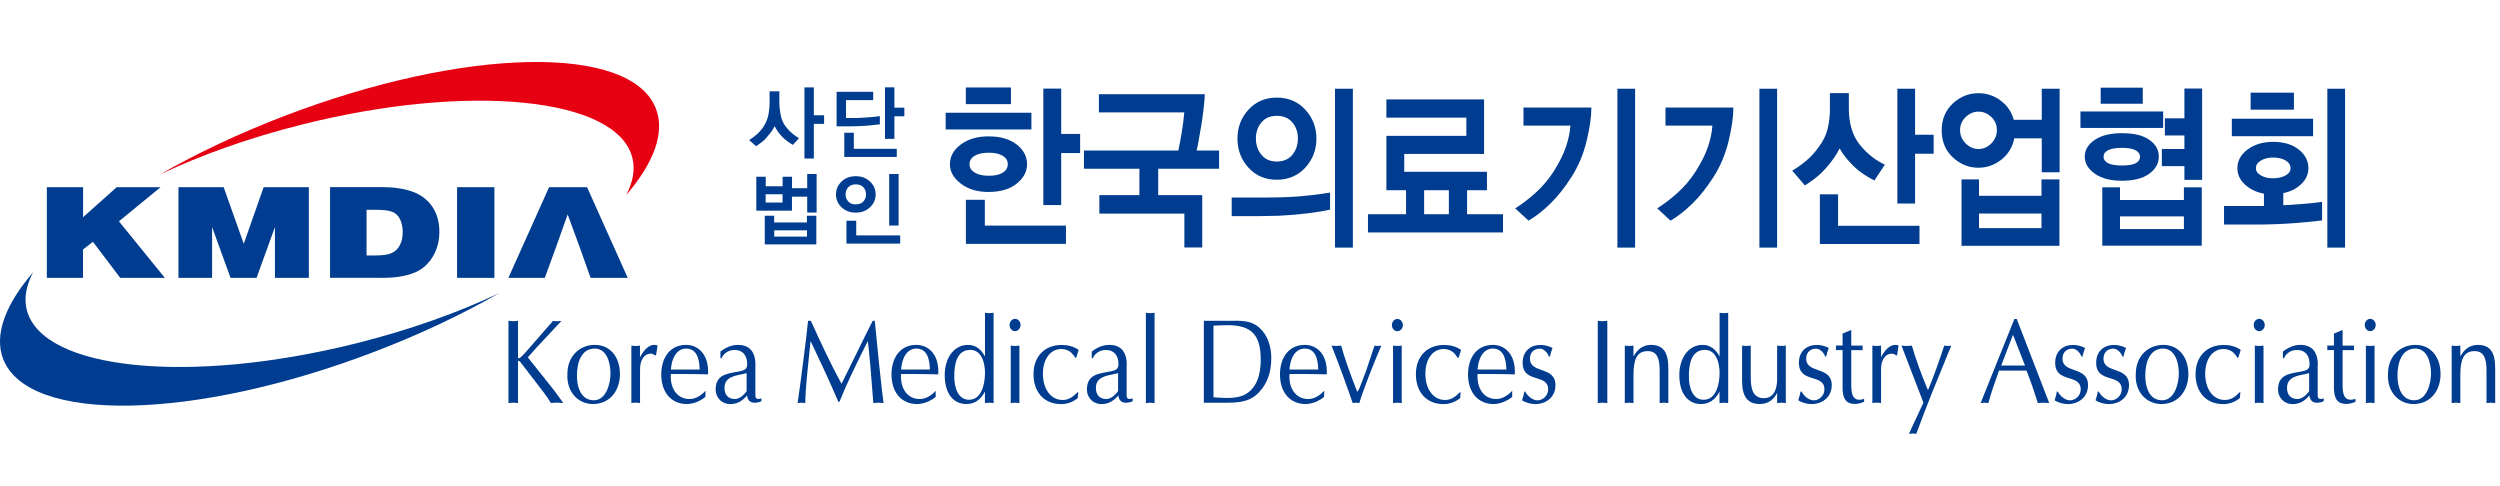 <svg width="242" height="47" viewBox="0 0 242 47" fill="none" xmlns="http://www.w3.org/2000/svg">
<path d="M4.534 26.897V18.12H8.041V21.025L11.295 18.12H15.543L11.512 21.424L15.957 26.897H11.638L8.993 23.404L8.034 24.153V26.897H4.527H4.534Z" fill="#003C90"/>
<path d="M17.276 26.897V18.12H21.651L23.596 23.6L25.521 18.12H29.895V26.897H26.613V21.977L24.835 26.897H22.316L20.531 21.977V26.897H17.27H17.276Z" fill="#003C90"/>
<path d="M35.477 20.311H36.422C37.086 20.311 37.583 20.367 37.898 20.479C38.122 20.556 38.318 20.682 38.479 20.857C38.64 21.032 38.759 21.263 38.85 21.55C38.934 21.837 38.983 22.131 38.983 22.446C38.983 22.963 38.892 23.39 38.703 23.74C38.521 24.09 38.255 24.335 37.912 24.496C37.569 24.65 37.065 24.727 36.394 24.727H35.484V20.318L35.477 20.311ZM36.869 26.897C37.716 26.897 38.43 26.841 39.004 26.722C39.585 26.603 40.054 26.449 40.418 26.26C40.782 26.071 41.118 25.812 41.426 25.476C41.734 25.147 42 24.72 42.209 24.202C42.419 23.684 42.532 23.096 42.532 22.446C42.532 21.473 42.294 20.654 41.825 19.975C41.356 19.303 40.712 18.827 39.893 18.54C39.074 18.253 38.101 18.113 36.967 18.113H31.949V26.89H36.876L36.869 26.897Z" fill="#003C90"/>
<path d="M44.246 26.897V18.12H47.858V26.897H44.246Z" fill="#003C90"/>
<path d="M57.169 26.897H60.766L56.826 18.12H53.151L49.211 26.897H52.738L53.816 23.943L54.95 20.752L56.119 23.943L57.169 26.897Z" fill="#003C90"/>
<path d="M2.592 29.99C4.054 35.834 18.367 37.283 34.555 33.216C39.664 31.936 44.354 30.256 48.329 28.373C44.746 30.424 40.679 32.355 36.27 34.042C18.815 40.726 2.718 41.041 0.303 34.742C-0.593 32.397 0.534 29.458 3.207 26.357C2.536 27.624 2.305 28.849 2.592 29.99Z" fill="#003C90"/>
<path d="M60.597 18.918C61.269 17.651 61.5 16.426 61.213 15.278C59.751 9.434 45.438 7.992 29.242 12.052C24.126 13.333 19.444 15.012 15.469 16.895C19.052 14.844 23.125 12.913 27.528 11.226C44.983 4.542 61.087 4.227 63.495 10.526C64.398 12.871 63.264 15.81 60.59 18.911L60.597 18.918Z" fill="#E60012"/>
<path d="M51.983 33.594L51.094 34.595C51.934 35.666 52.802 36.716 53.642 37.794L54.489 38.955V39.011C54.279 38.997 54.09 38.977 53.915 38.977C53.712 38.977 53.516 38.997 53.327 39.011C53.096 38.641 52.865 38.291 52.606 37.955L50.325 34.987C50.269 34.938 50.143 34.903 50.143 34.952V39.018C49.975 39.004 49.828 38.983 49.681 38.983C49.527 38.983 49.366 39.004 49.219 39.018V31.054C49.366 31.068 49.52 31.089 49.681 31.089C49.828 31.089 49.975 31.068 50.143 31.054V34.651C50.15 34.721 50.297 34.672 50.402 34.581C50.59 34.42 50.807 34.175 50.955 34.014L53.53 31.061C53.663 31.075 53.803 31.096 53.95 31.096C54.076 31.096 54.209 31.075 54.356 31.061L51.976 33.601L51.983 33.594Z" fill="#003C90"/>
<path d="M57.576 33.742C58.737 33.742 59.094 35.114 59.094 36.163C59.094 37.073 58.709 38.746 57.485 38.746C56.26 38.746 55.847 37.514 55.847 36.359C55.847 35.127 56.246 33.742 57.576 33.742ZM54.923 36.191C54.832 37.962 55.98 39.11 57.394 39.11C59.122 39.11 60.011 37.703 60.011 36.226C60.011 34.491 59.017 33.385 57.583 33.385C56.071 33.385 54.923 34.512 54.923 36.191Z" fill="#003C90"/>
<path d="M61.109 33.455C61.242 33.469 61.382 33.49 61.529 33.49C61.662 33.49 61.788 33.469 61.949 33.455V34.617L62.005 34.477C62.355 33.868 62.803 33.385 63.328 33.385C63.475 33.385 63.559 33.399 63.65 33.441L63.503 34.421C63.349 34.372 63.188 34.232 63.013 34.232C62.782 34.232 62.502 34.323 62.341 34.519C61.977 34.987 61.956 35.365 61.956 35.995V39.012C61.795 38.998 61.676 38.977 61.536 38.977C61.389 38.977 61.249 38.998 61.116 39.012V33.448L61.109 33.455Z" fill="#003C90"/>
<path d="M64.943 35.771C65.006 34.791 65.433 33.742 66.419 33.742C67.455 33.742 67.707 34.757 67.728 35.771H64.943ZM68.302 37.822C68.022 38.123 67.462 38.627 66.748 38.627C65.481 38.627 64.845 37.507 64.936 36.205H66.412C67.112 36.205 67.826 36.219 68.54 36.24C68.645 34.295 67.574 33.385 66.412 33.385C64.852 33.385 64.012 34.63 64.012 36.247C64.012 38.053 65.04 39.11 66.482 39.11C67.119 39.11 67.77 38.83 68.281 38.424L68.295 37.822H68.302Z" fill="#003C90"/>
<path d="M72.287 37.822C72.287 37.906 72.077 38.102 72 38.186C71.804 38.41 71.447 38.627 71.16 38.627C70.523 38.627 70.131 38.27 70.131 37.535C70.131 36.478 71.202 36.359 71.909 36.205L72.273 36.121V37.822H72.287ZM73.127 35.337C73.127 34.022 72.532 33.385 71.426 33.385C70.81 33.385 70.243 33.644 69.739 34.029V34.679H69.858C69.928 34.421 70.341 33.875 71.104 33.875C71.867 33.875 72.329 34.372 72.329 35.239C72.329 35.799 72.042 35.869 71.216 36.016C70.229 36.191 69.277 36.366 69.277 37.696C69.277 38.557 69.928 39.117 70.67 39.117C71.3 39.117 71.783 38.872 72.224 38.382L72.315 38.277C72.399 38.963 72.847 39.054 73.393 38.949C73.505 38.928 73.631 38.865 73.708 38.83V38.571C73.092 38.725 73.12 38.487 73.12 38.039V35.337H73.127Z" fill="#003C90"/>
<path d="M84.679 31.054C84.952 33.93 85.246 36.793 85.526 39.018C85.337 39.004 85.19 38.983 85.029 38.983C84.861 38.983 84.693 39.004 84.539 39.018C84.364 36.681 84.154 34.161 84.007 33.013C82.796 35.421 81.893 37.283 81.263 38.892H81.151L80.577 37.577C79.906 36.044 79.171 34.525 78.464 33.013C78.233 35.281 77.953 37.591 77.953 39.018C77.82 39.004 77.701 38.983 77.589 38.983C77.456 38.983 77.337 39.004 77.211 39.018C77.484 37.143 78.114 32.279 78.219 31.054H78.492C79.332 32.908 80.332 35.092 81.459 37.157C82.453 35.169 83.419 33.139 84.476 31.054H84.693H84.679Z" fill="#003C90"/>
<path d="M87.228 35.771C87.291 34.791 87.718 33.742 88.704 33.742C89.74 33.742 89.992 34.757 90.013 35.771H87.228ZM90.587 37.822C90.307 38.123 89.747 38.627 89.033 38.627C87.767 38.627 87.13 37.507 87.221 36.205H88.698C89.397 36.205 90.111 36.219 90.825 36.24C90.93 34.295 89.859 33.385 88.698 33.385C87.137 33.385 86.297 34.63 86.297 36.247C86.297 38.053 87.326 39.11 88.767 39.11C89.404 39.11 90.055 38.83 90.573 38.424V37.822H90.587Z" fill="#003C90"/>
<path d="M95.348 36.086C95.348 37.157 95.026 38.697 93.808 38.697C92.709 38.697 92.373 37.465 92.373 36.464C92.373 35.267 92.59 33.868 93.934 33.868C95.005 33.868 95.348 35.114 95.348 36.093V36.086ZM96.188 30.277C96.034 30.291 95.907 30.312 95.767 30.312C95.621 30.312 95.481 30.291 95.348 30.277V34.512C94.984 33.812 94.438 33.385 93.703 33.385C92.324 33.385 91.449 34.687 91.449 36.296C91.449 38.193 92.359 39.11 93.542 39.11C94.326 39.11 94.914 38.718 95.341 37.899V39.019C95.474 39.005 95.614 38.984 95.76 38.984C95.894 38.984 96.019 39.005 96.18 39.019V30.277H96.188Z" fill="#003C90"/>
<path d="M98.678 39.019C98.525 39.005 98.398 38.984 98.258 38.984C98.112 38.984 97.972 39.005 97.839 39.019V33.455C97.972 33.469 98.112 33.49 98.258 33.49C98.391 33.49 98.517 33.469 98.678 33.455V39.019ZM98.258 32.055C97.965 32.055 97.727 31.789 97.727 31.46C97.727 31.131 97.965 30.865 98.258 30.865C98.552 30.865 98.79 31.131 98.79 31.46C98.79 31.789 98.538 32.055 98.258 32.055Z" fill="#003C90"/>
<path d="M104.165 34.63H104.081C103.997 34.504 103.913 34.35 103.794 34.245C103.556 33.944 103.115 33.783 102.759 33.783C101.541 33.783 100.953 34.945 100.953 36.17C100.953 37.661 101.716 38.718 102.864 38.718C103.472 38.718 103.871 38.403 104.312 37.962L104.375 37.997L104.326 38.536C103.857 38.921 103.297 39.117 102.724 39.117C100.974 39.117 100.043 37.857 100.043 36.233C100.043 34.427 101.198 33.392 102.759 33.392C103.353 33.392 103.899 33.518 104.417 33.867L104.172 34.637L104.165 34.63Z" fill="#003C90"/>
<path d="M108.231 37.822C108.231 37.906 108.021 38.102 107.951 38.186C107.755 38.41 107.398 38.627 107.112 38.627C106.475 38.627 106.083 38.27 106.083 37.535C106.083 36.478 107.154 36.359 107.867 36.205L108.231 36.121V37.822ZM109.071 35.337C109.071 34.022 108.476 33.385 107.371 33.385C106.755 33.385 106.188 33.644 105.684 34.029V34.679H105.796C105.873 34.421 106.279 33.875 107.042 33.875C107.804 33.875 108.266 34.372 108.266 35.239C108.266 35.799 107.979 35.869 107.154 36.016C106.167 36.191 105.215 36.366 105.215 37.696C105.215 38.557 105.866 39.117 106.608 39.117C107.238 39.117 107.713 38.872 108.161 38.382L108.252 38.277C108.336 38.963 108.784 39.054 109.33 38.949C109.442 38.928 109.568 38.865 109.645 38.83V38.571C109.029 38.725 109.057 38.487 109.057 38.039V35.337H109.071Z" fill="#003C90"/>
<path d="M110.922 30.277C111.055 30.291 111.195 30.312 111.342 30.312C111.482 30.312 111.601 30.291 111.762 30.277V39.019C111.608 39.005 111.482 38.984 111.342 38.984C111.195 38.984 111.062 39.005 110.922 39.019V30.277Z" fill="#003C90"/>
<path d="M117.462 31.523C117.91 31.509 118.351 31.474 118.778 31.474C121.123 31.474 122.039 32.37 122.039 34.84C122.039 36.261 121.661 37.556 120.535 38.179C119.688 38.655 118.386 38.515 117.462 38.459V31.523ZM116.538 38.984H118.582C119.695 38.984 120.857 38.963 121.745 38.102C122.529 37.332 123.061 36.282 123.061 34.666C123.061 33.56 122.725 32.475 121.941 31.754C121.06 30.942 120.003 31.054 118.911 31.054H116.531V38.984H116.538Z" fill="#003C90"/>
<path d="M124.819 35.771C124.882 34.791 125.309 33.742 126.296 33.742C127.332 33.742 127.584 34.757 127.605 35.771H124.819ZM128.186 37.822C127.906 38.123 127.346 38.627 126.639 38.627C125.372 38.627 124.728 37.507 124.826 36.205H126.303C127.003 36.205 127.717 36.219 128.431 36.24C128.536 34.295 127.465 33.385 126.303 33.385C124.742 33.385 123.902 34.63 123.902 36.247C123.902 38.053 124.931 39.11 126.373 39.11C127.01 39.11 127.661 38.83 128.172 38.424L128.186 37.822Z" fill="#003C90"/>
<path d="M133.041 33.454C133.146 33.468 133.258 33.489 133.377 33.489C133.482 33.489 133.587 33.468 133.713 33.454C133.146 34.77 132.096 37.331 131.578 39.018C131.459 39.004 131.361 38.983 131.263 38.983C131.151 38.983 131.046 39.004 130.941 39.018C130.57 37.912 129.549 35.071 128.891 33.454C129.038 33.468 129.192 33.489 129.36 33.489C129.507 33.489 129.647 33.468 129.821 33.454C130.115 34.539 130.731 36.303 131.382 37.933C131.459 37.814 131.543 37.709 131.585 37.604L132.215 35.967L133.055 33.454H133.041Z" fill="#003C90"/>
<path d="M135.798 31.467C135.798 31.138 135.546 30.872 135.266 30.872C134.986 30.872 134.734 31.138 134.734 31.467C134.734 31.796 134.979 32.062 135.266 32.062C135.553 32.062 135.798 31.796 135.798 31.467ZM135.686 33.455C135.532 33.469 135.406 33.49 135.266 33.49C135.119 33.49 134.986 33.469 134.846 33.455V39.019C134.979 39.005 135.119 38.984 135.266 38.984C135.406 38.984 135.525 39.005 135.686 39.019V33.455Z" fill="#003C90"/>
<path d="M141.174 34.63H141.09C141.006 34.504 140.922 34.35 140.81 34.245C140.565 33.944 140.131 33.783 139.774 33.783C138.556 33.783 137.975 34.945 137.975 36.17C137.975 37.661 138.738 38.718 139.879 38.718C140.488 38.718 140.887 38.403 141.328 37.962L141.391 37.997L141.342 38.536C140.873 38.921 140.313 39.117 139.739 39.117C137.989 39.117 137.059 37.857 137.059 36.233C137.059 34.427 138.213 33.392 139.774 33.392C140.369 33.392 140.915 33.518 141.433 33.867L141.195 34.637L141.174 34.63Z" fill="#003C90"/>
<path d="M143.029 35.771C143.092 34.791 143.519 33.742 144.506 33.742C145.542 33.742 145.794 34.757 145.815 35.771H143.029ZM146.389 37.822C146.109 38.123 145.549 38.627 144.842 38.627C143.575 38.627 142.938 37.507 143.029 36.205H144.506C145.206 36.205 145.92 36.219 146.634 36.24C146.739 34.295 145.668 33.385 144.506 33.385C142.945 33.385 142.105 34.63 142.105 36.247C142.105 38.053 143.134 39.11 144.576 39.11C145.213 39.11 145.864 38.83 146.382 38.424V37.822H146.389Z" fill="#003C90"/>
<path d="M147.63 37.892C147.882 38.347 148.344 38.753 148.834 38.753C149.324 38.753 149.863 38.312 149.863 37.696C149.863 36.121 147.392 37.15 147.392 35.113C147.392 33.993 148.155 33.392 149.1 33.392C149.646 33.392 150.093 33.567 150.282 33.693C150.177 33.959 150.094 34.239 150.031 34.519H149.94C149.807 34.133 149.436 33.749 149.051 33.749C148.526 33.749 148.099 34.084 148.099 34.714C148.099 36.205 150.569 35.414 150.569 37.276C150.569 38.522 149.562 39.117 148.645 39.117C148.211 39.117 147.7 38.991 147.336 38.746C147.42 38.466 147.511 38.186 147.553 37.899H147.637L147.63 37.892Z" fill="#003C90"/>
<path d="M154.664 31.054C154.811 31.068 154.965 31.089 155.126 31.089C155.273 31.089 155.42 31.068 155.588 31.054V39.018C155.42 39.004 155.273 38.983 155.126 38.983C154.972 38.983 154.811 39.004 154.664 39.018V31.054Z" fill="#003C90"/>
<path d="M157.281 33.455C157.414 33.469 157.554 33.49 157.701 33.49C157.841 33.49 157.96 33.469 158.121 33.455V34.512C158.492 33.805 159.066 33.385 159.808 33.385C161.019 33.385 161.495 34.12 161.495 35.652V39.019C161.341 39.005 161.215 38.984 161.075 38.984C160.928 38.984 160.795 39.005 160.655 39.019V35.918C160.655 34.834 160.48 33.987 159.493 33.987C158.394 33.987 158.121 34.883 158.121 36.317V39.019C157.967 39.005 157.841 38.984 157.701 38.984C157.554 38.984 157.421 39.005 157.281 39.019V33.455Z" fill="#003C90"/>
<path d="M166.457 36.086C166.457 37.157 166.135 38.697 164.917 38.697C163.818 38.697 163.482 37.465 163.482 36.464C163.482 35.267 163.699 33.868 165.043 33.868C166.114 33.868 166.457 35.114 166.457 36.093V36.086ZM167.297 30.277C167.143 30.291 167.01 30.312 166.877 30.312C166.73 30.312 166.597 30.291 166.457 30.277V34.512C166.093 33.812 165.547 33.385 164.812 33.385C163.426 33.385 162.559 34.687 162.559 36.296C162.559 38.193 163.468 39.11 164.651 39.11C165.435 39.11 166.023 38.718 166.45 37.899V39.019C166.59 39.005 166.723 38.984 166.87 38.984C167.003 38.984 167.129 39.005 167.29 39.019V30.277H167.297Z" fill="#003C90"/>
<path d="M172.867 39.018C172.713 39.004 172.587 38.983 172.447 38.983C172.3 38.983 172.167 39.004 172.027 39.018V38.017C171.691 38.724 171.096 39.109 170.362 39.109C169.207 39.109 168.633 38.444 168.633 36.877V33.454C168.773 33.468 168.906 33.489 169.053 33.489C169.193 33.489 169.312 33.468 169.473 33.454V36.597C169.473 37.821 169.795 38.542 170.739 38.542C171.81 38.542 172.027 37.492 172.027 36.667V33.454C172.167 33.468 172.3 33.489 172.447 33.489C172.587 33.489 172.706 33.468 172.867 33.454V39.018Z" fill="#003C90"/>
<path d="M174.378 37.892C174.63 38.347 175.092 38.753 175.582 38.753C176.072 38.753 176.604 38.312 176.604 37.696C176.604 36.121 174.133 37.15 174.133 35.113C174.133 33.993 174.896 33.392 175.841 33.392C176.387 33.392 176.835 33.567 177.024 33.693C176.919 33.959 176.835 34.239 176.772 34.519H176.681C176.548 34.133 176.177 33.749 175.792 33.749C175.267 33.749 174.84 34.084 174.84 34.714C174.84 36.205 177.311 35.414 177.311 37.276C177.311 38.522 176.303 39.117 175.379 39.117C174.952 39.117 174.434 38.991 174.07 38.746C174.154 38.466 174.252 38.186 174.287 37.899H174.371L174.378 37.892Z" fill="#003C90"/>
<path d="M179.202 31.942V33.454H180.314C180.286 33.615 180.286 33.783 180.314 33.895H179.202V36.814C179.202 37.521 179.111 38.697 179.979 38.697C180.133 38.697 180.293 38.654 180.447 38.612V38.892C180.168 39.011 179.874 39.102 179.566 39.102C178.768 39.102 178.306 38.697 178.362 37.276V33.888H177.711C177.739 33.734 177.739 33.601 177.711 33.447H178.362V32.292L179.202 31.936V31.942Z" fill="#003C90"/>
<path d="M181.246 33.455C181.386 33.469 181.519 33.49 181.666 33.49C181.799 33.49 181.925 33.469 182.086 33.455V34.617L182.135 34.477C182.478 33.868 182.933 33.385 183.458 33.385C183.605 33.385 183.689 33.399 183.78 33.441L183.633 34.421C183.479 34.372 183.318 34.232 183.143 34.232C182.912 34.232 182.632 34.323 182.471 34.519C182.107 34.987 182.086 35.365 182.086 35.995V39.012C181.932 38.998 181.799 38.977 181.666 38.977C181.519 38.977 181.386 38.998 181.246 39.012V33.448V33.455Z" fill="#003C90"/>
<path d="M184.073 33.454C184.227 33.468 184.395 33.489 184.577 33.489C184.731 33.489 184.878 33.468 185.067 33.454C185.445 34.749 185.956 36.191 186.628 37.772C187.09 36.723 187.79 34.721 188.203 33.454C188.315 33.468 188.42 33.489 188.546 33.489C188.651 33.489 188.756 33.468 188.882 33.454C187.643 36.506 186.516 39.172 185.494 42C185.354 41.986 185.256 41.965 185.137 41.965C185.011 41.965 184.899 41.986 184.78 42C185.431 40.593 185.914 39.543 186.187 38.976L184.066 33.461L184.073 33.454Z" fill="#003C90"/>
<path d="M196.02 35.386H193.717L194.858 32.405L196.02 35.386ZM195.229 30.879H194.991L191.723 39.019C191.835 39.005 191.954 38.984 192.087 38.984C192.213 38.984 192.325 39.005 192.471 39.019C192.765 37.927 193.143 36.898 193.507 35.876H196.167C196.587 36.933 196.965 38.053 197.266 39.019C197.441 39.005 197.623 38.984 197.819 38.984C197.994 38.984 198.162 39.005 198.365 39.019L195.222 30.879H195.229Z" fill="#003C90"/>
<path d="M199.181 37.892C199.433 38.347 199.895 38.753 200.384 38.753C200.874 38.753 201.413 38.312 201.413 37.696C201.413 36.121 198.943 37.15 198.943 35.113C198.943 33.993 199.706 33.392 200.65 33.392C201.196 33.392 201.644 33.567 201.833 33.693C201.728 33.959 201.644 34.239 201.581 34.519H201.49C201.35 34.133 200.986 33.749 200.601 33.749C200.077 33.749 199.65 34.084 199.65 34.714C199.65 36.205 202.12 35.414 202.12 37.276C202.12 38.522 201.112 39.117 200.195 39.117C199.762 39.117 199.251 38.991 198.887 38.746C198.971 38.466 199.062 38.186 199.104 37.899H199.188L199.181 37.892Z" fill="#003C90"/>
<path d="M203.149 37.892C203.401 38.347 203.863 38.753 204.352 38.753C204.842 38.753 205.381 38.312 205.381 37.696C205.381 36.121 202.911 37.15 202.911 35.113C202.911 33.993 203.674 33.392 204.618 33.392C205.164 33.392 205.612 33.567 205.801 33.693C205.696 33.959 205.612 34.239 205.549 34.519H205.458C205.318 34.133 204.954 33.749 204.569 33.749C204.044 33.749 203.618 34.084 203.618 34.714C203.618 36.205 206.088 35.414 206.088 37.276C206.088 38.522 205.08 39.117 204.156 39.117C203.73 39.117 203.212 38.991 202.848 38.746C202.932 38.466 203.03 38.186 203.065 37.899H203.149V37.892Z" fill="#003C90"/>
<path d="M209.392 33.742C210.554 33.742 210.911 35.114 210.911 36.163C210.911 37.073 210.526 38.746 209.294 38.746C208.062 38.746 207.663 37.514 207.663 36.359C207.663 35.127 208.062 33.742 209.392 33.742ZM206.739 36.191C206.648 37.962 207.796 39.11 209.217 39.11C210.946 39.11 211.835 37.703 211.835 36.226C211.835 34.491 210.841 33.385 209.406 33.385C207.901 33.385 206.746 34.512 206.746 36.191H206.739Z" fill="#003C90"/>
<path d="M216.661 34.63H216.577C216.493 34.504 216.409 34.35 216.297 34.245C216.059 33.944 215.618 33.783 215.261 33.783C214.043 33.783 213.462 34.945 213.462 36.17C213.462 37.661 214.225 38.718 215.366 38.718C215.975 38.718 216.374 38.403 216.808 37.962L216.871 37.997L216.815 38.536C216.346 38.921 215.786 39.117 215.212 39.117C213.462 39.117 212.531 37.857 212.531 36.233C212.531 34.427 213.686 33.392 215.247 33.392C215.842 33.392 216.388 33.518 216.906 33.867L216.661 34.637V34.63Z" fill="#003C90"/>
<path d="M219.108 39.019C218.954 39.005 218.828 38.984 218.688 38.984C218.541 38.984 218.408 39.005 218.268 39.019V33.455C218.401 33.469 218.541 33.49 218.688 33.49C218.828 33.49 218.947 33.469 219.108 33.455V39.019ZM218.688 32.055C218.394 32.055 218.156 31.789 218.156 31.46C218.156 31.131 218.394 30.865 218.688 30.865C218.982 30.865 219.227 31.131 219.227 31.46C219.227 31.789 218.975 32.055 218.688 32.055Z" fill="#003C90"/>
<path d="M223.532 37.822C223.532 37.906 223.322 38.102 223.252 38.186C223.056 38.41 222.699 38.627 222.412 38.627C221.775 38.627 221.383 38.27 221.383 37.535C221.383 36.478 222.454 36.359 223.161 36.205L223.525 36.121V37.822H223.532ZM224.365 35.337C224.365 34.022 223.77 33.385 222.671 33.385C222.055 33.385 221.488 33.644 220.985 34.029V34.679H221.097C221.174 34.421 221.579 33.875 222.342 33.875C223.105 33.875 223.567 34.372 223.567 35.239C223.567 35.799 223.287 35.869 222.454 36.016C221.467 36.191 220.516 36.366 220.516 37.696C220.516 38.557 221.167 39.117 221.908 39.117C222.538 39.117 223.021 38.872 223.455 38.382L223.546 38.277C223.63 38.963 224.085 39.054 224.624 38.949C224.743 38.928 224.862 38.865 224.939 38.83V38.571C224.323 38.725 224.351 38.487 224.351 38.039V35.337H224.365Z" fill="#003C90"/>
<path d="M226.764 31.942V33.454H227.877C227.849 33.615 227.849 33.783 227.877 33.895H226.764V36.814C226.764 37.521 226.673 38.697 227.541 38.697C227.695 38.697 227.856 38.654 228.01 38.612V38.892C227.73 39.011 227.436 39.102 227.128 39.102C226.33 39.102 225.875 38.697 225.924 37.276V33.888H225.273C225.301 33.734 225.301 33.601 225.273 33.447H225.924V32.292L226.764 31.936V31.942Z" fill="#003C90"/>
<path d="M229.858 39.019C229.704 39.005 229.578 38.984 229.438 38.984C229.291 38.984 229.158 39.005 229.018 39.019V33.455C229.158 33.469 229.291 33.49 229.438 33.49C229.578 33.49 229.697 33.469 229.858 33.455V39.019ZM229.438 32.055C229.144 32.055 228.906 31.789 228.906 31.46C228.906 31.131 229.151 30.865 229.438 30.865C229.725 30.865 229.97 31.131 229.97 31.46C229.97 31.789 229.718 32.055 229.438 32.055Z" fill="#003C90"/>
<path d="M233.804 33.742C234.966 33.742 235.322 35.114 235.322 36.163C235.322 37.073 234.938 38.746 233.706 38.746C232.474 38.746 232.075 37.514 232.075 36.359C232.075 35.127 232.474 33.742 233.804 33.742ZM231.158 36.191C231.06 37.962 232.215 39.11 233.629 39.11C235.357 39.11 236.246 37.703 236.246 36.226C236.246 34.491 235.252 33.385 233.818 33.385C232.313 33.385 231.158 34.512 231.158 36.191Z" fill="#003C90"/>
<path d="M237.32 33.455C237.46 33.469 237.593 33.49 237.74 33.49C237.873 33.49 237.999 33.469 238.16 33.455V34.512C238.524 33.805 239.105 33.385 239.847 33.385C241.065 33.385 241.534 34.12 241.534 35.652V39.019C241.38 39.005 241.254 38.984 241.114 38.984C240.967 38.984 240.834 39.005 240.694 39.019V35.918C240.694 34.834 240.519 33.987 239.532 33.987C238.433 33.987 238.16 34.883 238.16 36.317V39.019C238.006 39.005 237.873 38.984 237.74 38.984C237.593 38.984 237.46 39.005 237.32 39.019V33.455Z" fill="#003C90"/>
<path d="M97.061 16.72C96.732 16.916 96.284 17.014 95.717 17.014C95.15 17.014 94.689 16.909 94.353 16.706C94.017 16.503 93.849 16.23 93.849 15.895C93.849 15.559 94.017 15.272 94.353 15.076C94.689 14.88 95.143 14.782 95.717 14.782C96.291 14.782 96.725 14.88 97.054 15.076C97.383 15.272 97.551 15.545 97.551 15.895C97.551 16.244 97.39 16.517 97.061 16.713V16.72ZM97.859 8.469H93.492V10.079H97.859V8.469ZM99.84 10.911H91.539V12.535H99.84V10.911ZM104.557 12.962H102.723V8.574H100.995V19.849H102.723V14.817H104.557V12.962ZM98.419 13.998C97.754 13.466 96.844 13.2 95.689 13.2C94.605 13.2 93.709 13.466 93.009 13.984C92.302 14.509 91.952 15.146 91.952 15.909C91.952 16.608 92.302 17.231 93.002 17.77C93.702 18.309 94.591 18.582 95.675 18.582C96.83 18.582 97.74 18.316 98.412 17.777C99.084 17.238 99.42 16.616 99.42 15.909C99.42 15.16 99.091 14.523 98.426 13.991L98.419 13.998ZM103.178 21.837H95.332V19.338H93.499V23.607H103.185V21.844L103.178 21.837Z" fill="#003C90"/>
<path d="M118.007 16.335H112.114V18.89H116.376V23.957H114.647V20.674H106.417V18.89H110.294V16.335H104.926V14.571H114.066C114.171 14.081 114.276 13.507 114.388 12.843C114.5 12.178 114.584 11.527 114.64 10.883H106.375V9.119H116.621C116.621 9.399 116.586 9.847 116.516 10.463C116.446 11.079 116.376 11.597 116.306 12.017C116.201 12.598 116.117 13.081 116.054 13.459C115.991 13.836 115.921 14.207 115.837 14.571H118.007V16.335Z" fill="#003C90"/>
<path d="M125.106 14.977C124.749 15.411 124.245 15.635 123.594 15.635C122.943 15.635 122.453 15.418 122.103 14.977C121.746 14.543 121.571 14.018 121.571 13.409C121.571 12.8 121.746 12.282 122.103 11.855C122.46 11.421 122.957 11.211 123.594 11.211C124.231 11.211 124.749 11.428 125.106 11.855C125.463 12.289 125.637 12.807 125.637 13.409C125.637 14.011 125.463 14.536 125.106 14.977ZM120.85 10.617C120.136 11.4 119.786 12.331 119.786 13.416C119.786 14.501 120.143 15.453 120.85 16.23C121.564 17.014 122.474 17.398 123.594 17.398C124.714 17.398 125.631 17.007 126.351 16.23C127.065 15.446 127.429 14.508 127.429 13.416C127.429 12.324 127.072 11.4 126.351 10.617C125.631 9.833 124.714 9.448 123.594 9.448C122.474 9.448 121.564 9.84 120.85 10.617ZM130.957 8.587H129.228V23.971H130.957V8.587ZM128.752 18.637C128.311 18.721 127.688 18.805 126.89 18.896C126.092 18.987 125.386 19.05 124.77 19.071C123.874 19.12 122.026 19.134 119.227 19.12V20.919C121.431 20.933 122.957 20.919 123.804 20.884C124.784 20.835 125.721 20.758 126.617 20.646C127.513 20.534 128.227 20.415 128.752 20.289V18.63V18.637Z" fill="#003C90"/>
<path d="M140.25 20.737H137.856V18.414H140.25V20.737ZM136.106 20.737H132.418V22.501H145.492V20.737H142.013V18.414H143.938V16.629H135.931V14.9H143.658V9.623H134.203V11.387H141.943V13.15H134.203V18.414H136.106V20.737Z" fill="#003C90"/>
<path d="M158.279 23.971H156.564V8.587H158.279V23.971ZM154.045 10.421C154.045 11.296 153.891 12.373 153.583 13.654C153.275 14.935 152.778 16.104 152.106 17.154C151.455 18.168 150.783 19.015 150.09 19.694C149.398 20.373 148.691 20.933 147.963 21.36L146.668 20.17C147.319 19.764 147.977 19.26 148.642 18.665C149.307 18.07 149.887 17.384 150.391 16.601C150.937 15.74 151.336 14.949 151.581 14.221C151.826 13.5 151.973 12.814 152.015 12.156H147.473V10.407H154.045V10.421Z" fill="#003C90"/>
<path d="M172.025 23.971H170.31V8.587H172.025V23.971ZM167.791 10.421C167.791 11.296 167.637 12.373 167.329 13.654C167.021 14.935 166.531 16.104 165.852 17.154C165.201 18.168 164.529 19.015 163.837 19.694C163.144 20.373 162.437 20.933 161.709 21.36L160.414 20.17C161.065 19.764 161.723 19.26 162.388 18.665C163.053 18.07 163.634 17.384 164.137 16.601C164.683 15.74 165.082 14.949 165.327 14.221C165.572 13.5 165.719 12.814 165.761 12.156H161.219V10.407H167.791V10.421Z" fill="#003C90"/>
<path d="M182.461 15.929L181.446 17.468C181.201 17.363 180.872 17.175 180.466 16.909C180.06 16.643 179.682 16.335 179.332 15.985C179.087 15.74 178.863 15.488 178.66 15.236C178.457 14.984 178.262 14.69 178.073 14.361C177.919 14.676 177.737 14.991 177.513 15.313C177.296 15.635 177.023 15.971 176.708 16.321C176.372 16.692 176.022 17.021 175.658 17.294C175.294 17.567 174.979 17.784 174.713 17.951L173.488 16.517C173.929 16.265 174.377 15.943 174.832 15.565C175.287 15.187 175.7 14.732 176.071 14.207C176.505 13.626 176.785 13.031 176.925 12.429C177.065 11.827 177.135 11.211 177.135 10.568V9.014H178.968V10.568C178.968 11.184 179.045 11.785 179.206 12.373C179.367 12.961 179.626 13.493 180.004 13.976C180.375 14.452 180.788 14.858 181.229 15.194C181.67 15.523 182.083 15.775 182.454 15.936L182.461 15.929ZM187.178 14.879H185.379V19.701H183.665V8.587H185.379V13.045H187.178V14.879ZM185.813 23.621H176.162V18.812H177.926V21.857H185.806V23.621H185.813Z" fill="#003C90"/>
<path d="M192.758 13.885C192.394 14.249 191.981 14.424 191.519 14.424C191.057 14.424 190.638 14.242 190.281 13.885C189.917 13.521 189.735 13.094 189.735 12.59C189.735 12.086 189.917 11.681 190.281 11.331C190.645 10.981 191.057 10.806 191.519 10.806C191.981 10.806 192.401 10.981 192.758 11.323C193.122 11.666 193.297 12.086 193.297 12.59C193.297 13.094 193.115 13.521 192.758 13.885ZM191.568 22.081V20.667H197.615V22.081H191.568ZM199.344 17.363H197.615V18.952H191.568V17.363H189.875V23.796H199.351V17.363H199.344ZM193.64 9.714C192.996 9.252 192.282 9.021 191.512 9.021C190.582 9.021 189.756 9.35 189.035 10.015C188.321 10.68 187.957 11.547 187.957 12.618C187.957 13.689 188.321 14.578 189.042 15.243C189.763 15.908 190.589 16.237 191.505 16.237C192.317 16.237 193.059 15.978 193.724 15.46C194.389 14.942 194.809 14.249 194.984 13.388H197.643V16.678H199.372V8.587H197.643V11.597H194.935C194.711 10.806 194.277 10.176 193.633 9.721L193.64 9.714Z" fill="#003C90"/>
<path d="M205.215 22.172V20.947H211.402V22.172H205.215ZM213.166 8.573H211.451V11.457H209.561V13.116H211.451V14.424H209.267V16.083H211.451V17.413H213.166V8.566V8.573ZM213.131 18.134H211.402V19.358H205.215V18.134H203.5V23.782H213.131V18.134ZM207.42 8.489H203.346V10.043H207.42V8.489ZM209.393 10.792H201.387V12.381H209.393V10.792ZM208.057 13.535C207.448 13.101 206.559 12.892 205.411 12.892C204.263 12.892 203.423 13.108 202.779 13.535C202.136 13.969 201.807 14.508 201.807 15.159C201.807 15.81 202.136 16.363 202.786 16.818C203.437 17.273 204.305 17.497 205.39 17.497C206.531 17.497 207.413 17.273 208.036 16.825C208.659 16.377 208.973 15.817 208.973 15.159C208.973 14.501 208.665 13.962 208.057 13.535ZM206.727 15.803C206.44 15.95 205.999 16.02 205.411 16.02C204.823 16.02 204.368 15.95 204.074 15.803C203.78 15.656 203.626 15.446 203.626 15.166C203.626 14.886 203.773 14.69 204.074 14.536C204.375 14.382 204.816 14.312 205.411 14.312C206.006 14.312 206.447 14.389 206.727 14.55C207.014 14.711 207.154 14.907 207.154 15.152C207.154 15.446 207.007 15.663 206.727 15.81V15.803Z" fill="#003C90"/>
<path d="M221.234 16.986C220.905 17.168 220.506 17.259 220.03 17.259C219.554 17.259 219.184 17.168 218.862 16.986C218.533 16.804 218.372 16.573 218.372 16.279C218.372 15.985 218.533 15.726 218.862 15.537C219.184 15.348 219.575 15.25 220.03 15.25C220.527 15.25 220.94 15.348 221.255 15.537C221.57 15.726 221.724 15.978 221.724 16.279C221.724 16.58 221.563 16.804 221.234 16.986ZM227.001 8.587H225.286V23.971H227.001V8.587ZM222.053 8.972H217.861V10.617H222.053V8.972ZM223.908 11.492H216.041V13.185H223.908V11.492ZM224.783 19.533C224.293 19.617 223.6 19.687 222.711 19.757C221.822 19.827 221.255 19.862 221.024 19.862V18.693C221.724 18.553 222.305 18.259 222.76 17.818C223.222 17.378 223.453 16.86 223.453 16.279C223.453 15.565 223.138 14.963 222.515 14.473C221.892 13.976 221.059 13.731 220.023 13.731C219.058 13.731 218.239 13.976 217.574 14.466C216.909 14.956 216.58 15.558 216.58 16.286C216.58 16.895 216.825 17.419 217.315 17.867C217.805 18.315 218.414 18.609 219.149 18.749V19.939H215.285V21.738H218.344C219.673 21.738 220.926 21.689 222.102 21.598C223.278 21.507 224.167 21.416 224.776 21.339V19.54L224.783 19.533Z" fill="#003C90"/>
<path d="M77.338 13.375L76.75 14.026C76.589 13.935 76.414 13.816 76.225 13.683C76.036 13.55 75.847 13.375 75.644 13.165C75.49 12.997 75.364 12.836 75.259 12.682C75.154 12.528 75.063 12.367 74.979 12.206C74.895 12.402 74.79 12.584 74.664 12.752C74.538 12.92 74.384 13.109 74.202 13.319C74.048 13.494 73.894 13.641 73.733 13.767C73.573 13.893 73.397 14.019 73.201 14.152L72.516 13.564C72.824 13.368 73.103 13.158 73.349 12.927C73.593 12.696 73.803 12.437 73.978 12.15C74.174 11.814 74.314 11.464 74.384 11.107C74.454 10.744 74.496 10.366 74.496 9.974V8.84H75.441V9.974C75.441 10.275 75.483 10.639 75.56 11.079C75.637 11.52 75.798 11.905 76.036 12.227C76.253 12.507 76.47 12.738 76.687 12.92C76.904 13.102 77.121 13.249 77.338 13.368V13.375ZM79.773 11.989H78.78V15.349H77.87V8.462H78.78V11.156H79.773V11.996V11.989Z" fill="#003C90"/>
<path d="M85.163 12.038C84.939 12.066 84.589 12.107 84.106 12.149C83.623 12.191 83.133 12.22 82.622 12.226H80.984V8.888H84.526V9.693H81.894V11.422H83.021C83.322 11.408 83.7 11.387 84.141 11.352C84.582 11.317 84.925 11.282 85.17 11.24V12.031L85.163 12.038ZM86.807 15.194H81.726V12.849H82.65V14.403H86.807V15.194ZM87.542 11.254H86.576V13.444H85.667V8.454H86.576V10.421H87.542V11.254Z" fill="#003C90"/>
<path d="M76.661 18.218H78.138V16.846H79.048V20.576H78.138V19.036H76.661V20.394H73.211V17.105H74.121V18.029H75.758V17.105H76.668V18.224L76.661 18.218ZM79.02 23.656H74.03V20.884H74.94V21.535H78.11V20.884H79.02V23.656ZM75.751 19.603V18.805H74.114V19.603H75.751ZM78.117 22.9V22.298H74.947V22.9H78.117Z" fill="#003C90"/>
<path d="M82.84 17.056C83.4 17.056 83.861 17.231 84.218 17.574C84.582 17.924 84.764 18.336 84.764 18.819C84.764 19.302 84.582 19.722 84.218 20.065C83.854 20.408 83.392 20.583 82.84 20.583C82.287 20.583 81.825 20.408 81.461 20.065C81.104 19.722 80.922 19.309 80.922 18.819C80.922 18.329 81.104 17.916 81.461 17.574C81.818 17.224 82.28 17.056 82.84 17.056ZM82.84 17.846C82.518 17.846 82.28 17.945 82.105 18.134C81.937 18.329 81.853 18.553 81.853 18.819C81.853 19.085 81.937 19.309 82.105 19.498C82.273 19.694 82.518 19.785 82.84 19.785C83.162 19.785 83.406 19.687 83.581 19.498C83.749 19.302 83.833 19.078 83.833 18.819C83.833 18.56 83.749 18.322 83.581 18.134C83.413 17.938 83.168 17.846 82.84 17.846ZM87.144 23.579H81.937V21.367H82.882V22.788H87.137V23.579H87.144ZM86.983 21.829H86.073V16.846H86.983V21.829Z" fill="#003C90"/>
</svg>
